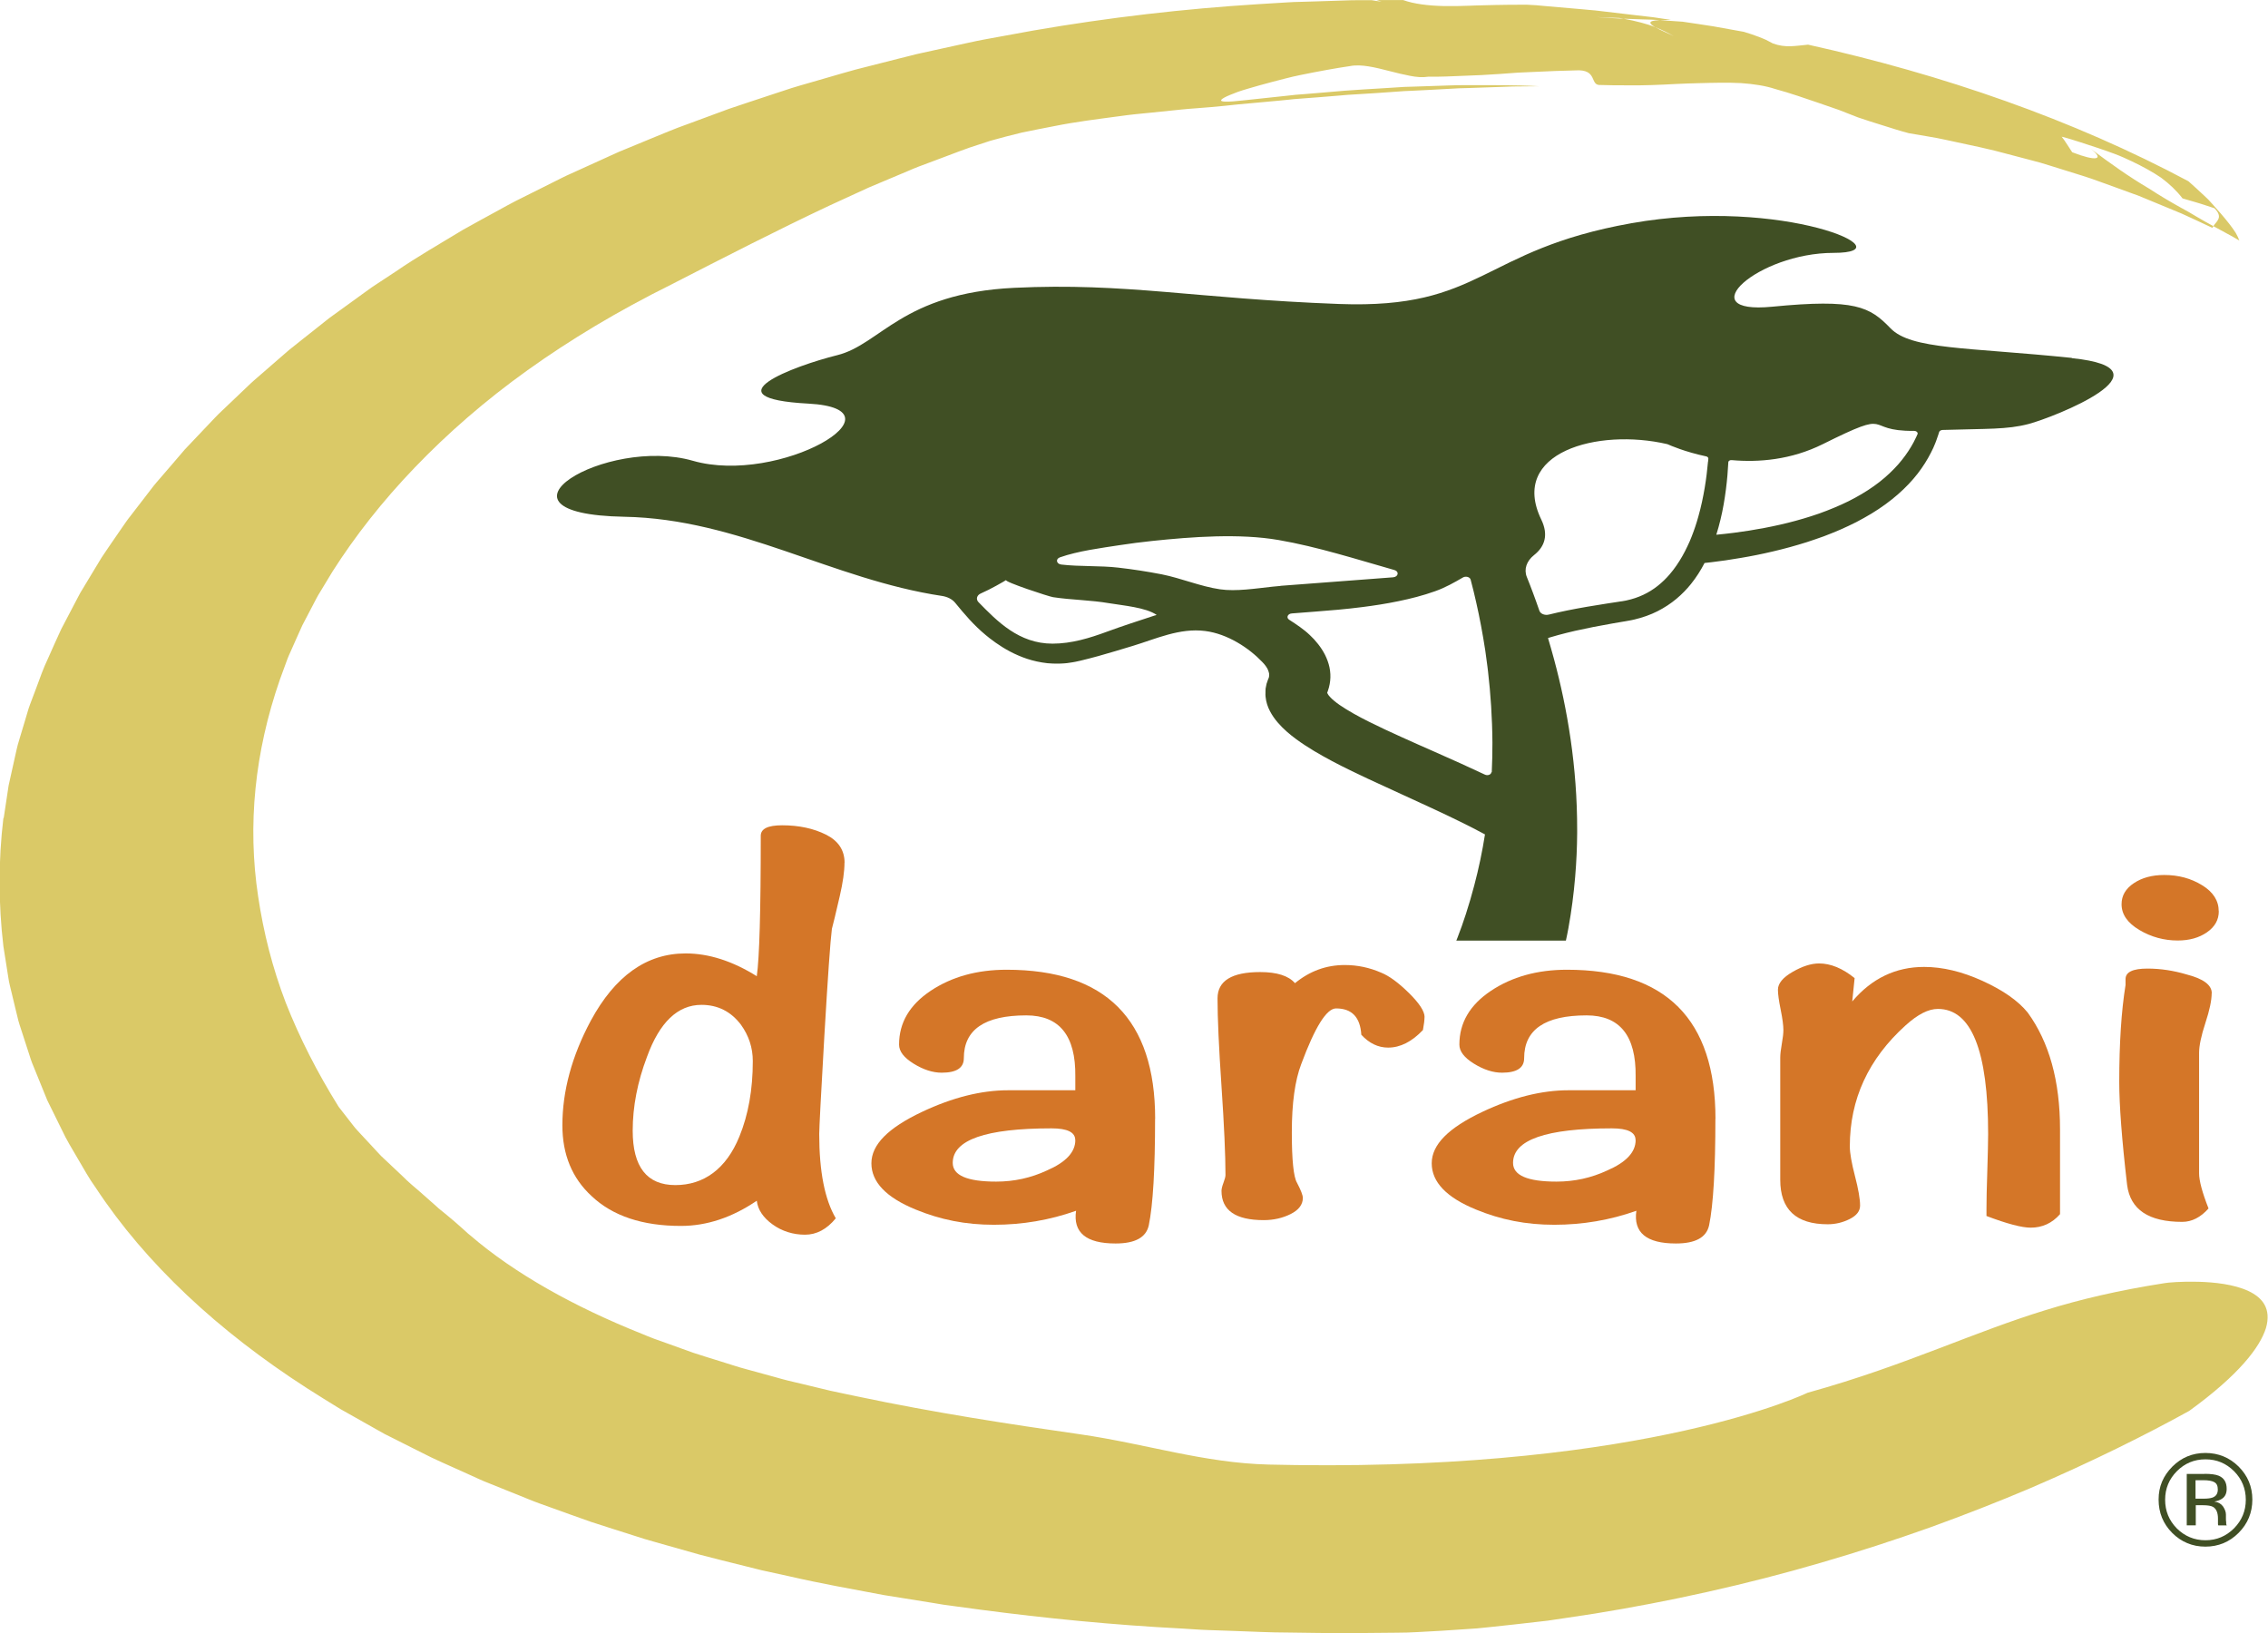 <?xml version="1.0" encoding="UTF-8"?>
<svg id="Layer_1" data-name="Layer 1" xmlns="http://www.w3.org/2000/svg" width="273.83" height="197.17" viewBox="0 0 273.83 197.17">
  <defs>
    <style>
      .cls-1 {
        fill: #dac967;
      }

      .cls-1, .cls-2, .cls-3 {
        stroke-width: 0px;
      }

      .cls-2 {
        fill: #d47628;
      }

      .cls-3 {
        fill: #404f24;
      }
    </style>
  </defs>
  <g>
    <path class="cls-3" d="M250.14,43.21c-12.64-1.3-19.38-.98-21.89-3.58-2.51-2.6-4.26-3.58-14.28-2.6-10.02.98-1.74-6.5,7.41-6.5s-6.1-6.83-24.41-3.58c-18.3,3.25-17.87,10.4-35.3,9.75-17.43-.65-25.71-2.6-39.22-1.95s-16.13,6.83-21.36,8.13c-5.23,1.3-15.69,5.2-3.49,5.85,12.2.65-3.49,9.9-13.95,6.9-10.46-3-26.15,6.43-8.28,6.76,13.84.25,25.1,7.57,38.37,9.56.65.1,1.22.39,1.57.81,1.12,1.37,2.25,2.71,3.7,3.91.15.13.31.25.47.38.47.37.99.73,1.56,1.09.57.35,1.19.69,1.87.98.68.3,1.44.56,2.27.74.41.09.84.16,1.28.21.44.04.89.06,1.34.05.11,0,.23,0,.34-.01.11,0,.23-.01.34-.02l.34-.03.34-.05c.11-.01.22-.03.33-.05.11-.02.21-.04.34-.06.18-.04.35-.07.55-.12l.29-.07.28-.07c.19-.04.37-.09.56-.14.37-.09.73-.19,1.09-.29,1.44-.4,2.84-.83,4.2-1.24,2.74-.83,5.63-2.18,8.69-1.79,2.74.34,5.33,2.08,6.9,3.73.09.09.17.18.25.27.07.09.15.18.2.26.07.09.11.17.16.25.02.04.04.08.06.12s.03.08.05.12c.06.15.1.29.12.41.01.12,0,.24-.01.35,0,.03-.01.06-.02.09-.01.03-.02.06-.03.09,0,.03-.03.06-.04.09l-.02.05-.09.25-.04.12-.02.06s0,.02-.02.05l-.02.07c-.05.2-.09.39-.12.59,0,.03,0,.05,0,.07v.06s-.01.12-.01.12v.24c-.02.16,0,.32.01.48.06.63.26,1.23.53,1.74.27.51.59.97.94,1.37.69.8,1.43,1.42,2.17,1.97.74.55,1.48,1.02,2.22,1.47.74.44,1.47.85,2.19,1.23,1.45.77,2.88,1.45,4.26,2.1,1.39.65,2.74,1.26,4.04,1.86,2.6,1.19,5.01,2.29,7.16,3.35,1.06.52,2.06,1.03,2.98,1.53-.32,2.05-.75,4.11-1.3,6.18-.3,1.15-.64,2.3-1.01,3.45-.31.96-.65,1.92-1.02,2.87-.04.11-.09.21-.13.32h13.23c.1-.49.22-.99.3-1.48.38-2.1.65-4.18.82-6.23.15-1.78.23-3.54.24-5.26,0-.12,0-.24,0-.36.01-3.83-.29-7.52-.79-10.97-.5-3.46-1.2-6.7-2-9.66-.24-.88-.48-1.74-.73-2.57.1-.03.2-.06.3-.09.31-.09.61-.18.94-.27.64-.18,1.33-.34,2.04-.51,1.42-.32,2.97-.62,4.57-.9.39-.07.81-.14,1.23-.21.1-.02.21-.03.31-.05l.15-.03.18-.03c.12-.02.24-.05.37-.07.06-.01.12-.02.18-.04l.18-.04c.97-.23,1.91-.56,2.76-.99.85-.43,1.62-.94,2.29-1.5.67-.56,1.25-1.16,1.75-1.78.66-.82,1.2-1.68,1.65-2.55.26-.03.53-.06.81-.09,1.11-.13,2.3-.3,3.56-.52,1.26-.21,2.57-.47,3.91-.79,1.34-.31,2.72-.69,4.08-1.12.68-.22,1.36-.46,2.04-.7.67-.26,1.34-.52,2-.81.66-.28,1.3-.6,1.93-.91.62-.33,1.23-.66,1.82-1.02,1.17-.71,2.24-1.49,3.18-2.31.94-.82,1.74-1.67,2.4-2.52.66-.85,1.18-1.7,1.59-2.5.1-.2.19-.4.29-.59.08-.2.16-.38.24-.57.08-.18.14-.37.2-.54.06-.18.13-.35.18-.52.03-.1.06-.2.09-.29.04-.14.21-.25.41-.26,5.42-.17,7.74-.03,10.39-.72,3.05-.8,17.87-6.65,5.23-7.95ZM139.45,74.3c-1.94.64-3.91,1.27-5.81,1.97-2.06.76-4.26,1.44-6.56,1.44-4.07,0-6.69-2.71-8.94-5.01-.34-.35-.21-.85.3-1.06,1.14-.49,2.76-1.43,3.04-1.61-.31.19,5.13,1.99,5.67,2.07,2.24.34,4.52.34,6.78.73,1.67.28,4.4.5,5.72,1.41-.07.02-.13.04-.2.07ZM154.61,70.74c-.31.02-.63.05-.96.09-2.06.22-4.42.6-6.34.32-2.36-.34-4.69-1.34-7.05-1.81-1.76-.34-3.51-.61-5.26-.81-2.13-.25-4.65-.11-6.86-.37-.6-.07-.72-.67-.17-.87,2.19-.77,5-1.13,7.2-1.47,1.3-.2,2.62-.37,3.95-.51,4.79-.5,10.52-.93,15.26-.11,4.69.81,9.38,2.32,13.97,3.62.61.17.49.83-.16.88l-13.6,1.03ZM180.06,93.23c-.01.28-.43.45-.76.3-1.91-.9-3.95-1.82-6.06-2.75-1.32-.58-2.66-1.17-4-1.78-1.34-.6-2.68-1.23-3.97-1.87-.64-.32-1.27-.65-1.87-.99-.59-.34-1.16-.68-1.65-1.02-.49-.34-.91-.69-1.16-.97-.14-.14-.22-.26-.27-.35-.06-.09-.06-.13-.08-.15,0,0-.02,0,0-.01,0,0,0,0,0,0,0,0,0,0,0,0,0,0,0,0,0,0,0,.03-.01.07-.03.1h0s0,.02,0,0l.02-.06.04-.12.02-.06v-.03s-.02.06-.02.09l.06-.17c.04-.13.09-.26.12-.39.03-.13.06-.27.09-.4.02-.13.04-.27.06-.4.06-.54.03-1.09-.08-1.62-.11-.53-.3-1.03-.53-1.5-.06-.12-.12-.24-.19-.35l-.2-.33c-.14-.21-.29-.43-.45-.63-.16-.2-.33-.39-.49-.58-.17-.18-.35-.36-.53-.53-.72-.69-1.6-1.27-2.48-1.84-.39-.25-.18-.73.33-.76.95-.06,1.9-.16,2.83-.22,1.75-.13,3.68-.29,5.7-.55,1.41-.18,2.86-.4,4.34-.71,1.47-.3,2.96-.68,4.42-1.2,1.24-.44,2.29-1.04,3.36-1.66.34-.2.85-.06.93.26.24.92.48,1.85.68,2.78.4,1.76.77,3.71,1.09,5.8.09.63.18,1.27.26,1.93.02.19.05.38.07.58.31,2.68.51,5.56.53,8.59,0,1.17-.02,2.37-.08,3.58ZM206.22,55.72c-.09.98-.21,2.05-.4,3.17-.19,1.12-.43,2.29-.77,3.48-.22.8-.49,1.61-.81,2.42-.15.39-.32.79-.51,1.17-.37.79-.8,1.56-1.31,2.3-.25.37-.53.73-.82,1.07-.88,1.03-1.96,1.91-3.21,2.49-.62.29-1.28.51-1.97.66l-.13.03h0l-.39.07-.13.02-.16.02c-.11.02-.21.03-.31.05-.42.06-.83.12-1.25.19-1.68.26-3.29.53-4.82.84-.77.16-1.51.32-2.23.5,0,0,0,0,0,0-.49.12-1.01-.09-1.14-.47-.25-.73-.51-1.44-.76-2.12-.25-.68-.51-1.34-.76-1.96-.37-.93-.02-1.92.87-2.63,1.31-1.03,1.77-2.44.88-4.29-3.92-8.11,6.8-11.07,15.21-9.11.03,0,.06.02.08.03.27.12,2.03.9,4.62,1.45.16.03.27.15.26.28,0,.12-.02.23-.03.35ZM231.5,52.44s0,0,0,0c-.07.16-.13.32-.22.48-.08.16-.16.33-.25.5-.1.17-.19.34-.29.51-.41.69-.93,1.42-1.56,2.14-.64.72-1.39,1.44-2.26,2.12-.87.68-1.86,1.32-2.93,1.9-.53.3-1.1.57-1.67.83-.58.26-1.17.51-1.77.74-.6.24-1.22.45-1.84.65-.63.2-1.25.39-1.89.56-1.27.35-2.54.63-3.79.87-1.25.24-2.48.43-3.65.58-.75.1-1.47.17-2.16.24.19-.61.36-1.22.5-1.81.31-1.27.51-2.49.66-3.66.15-1.16.24-2.27.29-3.28,0,0,0,0,0,0,0-.16.19-.28.4-.26,3.25.29,7.17-.02,11.01-1.93,8.82-4.39,4.69-1.53,11.01-1.6.3,0,.51.21.42.42Z"/>
    <g>
      <path class="cls-2" d="M101.96,104.16c0,1.04-.19,2.38-.57,4.03-.51,2.21-.83,3.53-.95,3.95-.19,1.46-.49,5.77-.91,12.92-.41,7.16-.62,11.11-.62,11.86,0,4.52.67,7.91,2,10.17-1.08,1.32-2.32,1.98-3.72,1.98s-2.77-.41-3.91-1.24c-1.14-.82-1.78-1.78-1.91-2.86-2.99,2.03-6.04,3.04-9.16,3.04-4.64,0-8.24-1.2-10.78-3.6-2.35-2.16-3.53-5.01-3.53-8.54,0-4.14,1.14-8.36,3.43-12.64,2.93-5.41,6.74-8.12,11.45-8.12,2.8,0,5.66.92,8.59,2.75.32-2.21.48-7.86.48-16.95,0-.85.86-1.27,2.58-1.27,2.03,0,3.8.38,5.3,1.13,1.49.75,2.24,1.88,2.24,3.39ZM90.89,128.1c0-1.6-.48-3.06-1.43-4.38-1.21-1.6-2.8-2.4-4.77-2.4-2.86,0-5.06,2.1-6.58,6.29-1.14,3.01-1.72,5.98-1.72,8.9,0,4.38,1.72,6.57,5.15,6.57s6.14-1.95,7.73-5.86c1.08-2.64,1.62-5.67,1.62-9.11Z"/>
      <path class="cls-2" d="M139.46,135.09c0,6.07-.25,10.36-.76,12.85-.32,1.46-1.65,2.19-4.01,2.19-3.56,0-5.15-1.32-4.77-3.95-3.18,1.13-6.49,1.69-9.92,1.69s-6.46-.61-9.45-1.84c-3.56-1.46-5.34-3.32-5.34-5.58s2.03-4.28,6.11-6.21c3.69-1.74,7.16-2.61,10.4-2.61h8.11v-1.68c.06-4.9-1.91-7.36-5.92-7.36-5.03,0-7.54,1.72-7.54,5.17,0,1.17-.89,1.75-2.67,1.75-1.08,0-2.21-.36-3.39-1.09s-1.76-1.49-1.76-2.3c0-2.64,1.27-4.8,3.82-6.5,2.54-1.69,5.6-2.54,9.16-2.54,11.96,0,17.94,6,17.94,18.01ZM129.82,137.64c0-.94-.95-1.41-2.86-1.41-7.95,0-11.93,1.39-11.93,4.17,0,1.51,1.75,2.26,5.25,2.26,2.16,0,4.2-.45,6.11-1.34,2.29-.99,3.44-2.21,3.44-3.67Z"/>
      <path class="cls-2" d="M171.99,122.81c0,.33-.06.85-.19,1.55-1.34,1.41-2.74,2.12-4.2,2.12-1.21,0-2.29-.52-3.24-1.55-.13-2.12-1.14-3.18-3.05-3.18-1.14,0-2.54,2.24-4.2,6.71-.76,1.98-1.14,4.73-1.14,8.26,0,3.34.21,5.37.62,6.07.47.89.71,1.51.71,1.84,0,.8-.49,1.45-1.46,1.94-.98.49-2.06.74-3.26.74-3.4,0-5.1-1.18-5.1-3.53,0-.24.08-.56.24-.99.16-.42.24-.73.24-.92,0-2.4-.16-5.97-.48-10.7-.32-4.73-.48-8.27-.48-10.63,0-2.12,1.72-3.18,5.15-3.18,2.03,0,3.43.45,4.2,1.34,1.78-1.46,3.78-2.19,6.01-2.19,1.53,0,2.99.31,4.39.92.95.38,2.07,1.19,3.34,2.44,1.27,1.25,1.91,2.22,1.91,2.93Z"/>
      <path class="cls-2" d="M207.11,135.09c0,6.07-.25,10.36-.76,12.85-.32,1.46-1.65,2.19-4.01,2.19-3.56,0-5.15-1.32-4.77-3.95-3.18,1.13-6.49,1.69-9.92,1.69s-6.46-.61-9.45-1.84c-3.56-1.46-5.34-3.32-5.34-5.58s2.03-4.28,6.11-6.21c3.69-1.74,7.16-2.61,10.4-2.61h8.11v-1.68c.06-4.9-1.91-7.36-5.92-7.36-5.03,0-7.54,1.72-7.54,5.17,0,1.17-.89,1.75-2.67,1.75-1.08,0-2.21-.36-3.39-1.09s-1.76-1.49-1.76-2.3c0-2.64,1.27-4.8,3.82-6.5,2.54-1.69,5.6-2.54,9.16-2.54,11.96,0,17.94,6,17.94,18.01ZM197.47,137.64c0-.94-.95-1.41-2.86-1.41-7.95,0-11.93,1.39-11.93,4.17,0,1.51,1.75,2.26,5.25,2.26,2.16,0,4.2-.45,6.11-1.34,2.29-.99,3.44-2.21,3.44-3.67Z"/>
      <path class="cls-2" d="M248.71,146.6c-.95,1.08-2.13,1.62-3.53,1.62-1.08,0-2.86-.47-5.34-1.41v-.85c0-1.03.03-2.57.1-4.59.06-2.02.1-3.51.1-4.45,0-10.07-2.02-15.11-6.07-15.11-1.14,0-2.43.66-3.89,1.98-4.49,4.05-6.74,8.92-6.74,14.62,0,.8.21,1.99.62,3.57.41,1.58.62,2.77.62,3.57,0,.66-.41,1.2-1.24,1.62-.83.42-1.72.64-2.67.64-3.82,0-5.73-1.79-5.73-5.37v-14.76c0-.38.06-.93.19-1.66.13-.73.19-1.28.19-1.66,0-.56-.11-1.39-.33-2.47-.22-1.08-.33-1.88-.33-2.4,0-.75.59-1.47,1.77-2.15,1.18-.68,2.24-1.02,3.2-1.02,1.4,0,2.83.59,4.29,1.77l-.29,2.82c2.35-2.78,5.25-4.17,8.68-4.17,2.23,0,4.58.56,7.06,1.69,2.48,1.13,4.29,2.4,5.44,3.81,2.61,3.58,3.91,8.29,3.91,14.12v10.24Z"/>
      <path class="cls-2" d="M267.03,119.91c0,.85-.25,2.05-.76,3.6-.51,1.55-.76,2.75-.76,3.6v14.55c0,.89.38,2.31,1.14,4.24-.96,1.08-2.02,1.62-3.18,1.62-4.05,0-6.26-1.48-6.65-4.45-.64-5.51-.95-9.65-.95-12.43,0-4.66.25-8.57.76-11.72v-.71c0-.85.88-1.27,2.65-1.27,1.57,0,3.15.24,4.73.71,2.02.52,3.03,1.27,3.03,2.26ZM267.89,110.02c0,1.04-.48,1.88-1.43,2.54-.95.66-2.13.99-3.53.99-1.65,0-3.2-.42-4.63-1.27-1.43-.85-2.15-1.88-2.15-3.11,0-1.04.49-1.88,1.48-2.54.99-.66,2.21-.99,3.67-.99,1.72,0,3.24.41,4.58,1.24,1.34.82,2,1.87,2,3.14Z"/>
    </g>
    <path class="cls-1" d="M.45,98.75c.19-1.3.39-2.61.59-3.91.29-1.3.58-2.61.87-3.92.08-.33.14-.65.23-.98l.29-.98c.2-.65.39-1.31.59-1.96l.29-.98c.1-.33.19-.66.32-.98.25-.65.49-1.3.74-1.96.45-1.21.86-2.41,1.43-3.59.54-1.19,1.04-2.37,1.6-3.55.61-1.17,1.22-2.33,1.83-3.49.15-.29.3-.58.46-.87l.52-.86c.34-.57.69-1.14,1.03-1.71.34-.57.69-1.14,1.03-1.7.4-.61.83-1.22,1.24-1.83.38-.55.75-1.09,1.13-1.64.36-.51.69-1.03,1.1-1.53.84-1.09,1.68-2.18,2.51-3.26.4-.55.88-1.07,1.33-1.6.46-.53.91-1.06,1.37-1.59.46-.53.91-1.06,1.36-1.59.49-.52.98-1.03,1.47-1.55.49-.52.98-1.03,1.47-1.55.49-.51.96-1.03,1.5-1.53,1.05-1,2.1-2,3.15-3,.51-.5,1.08-.98,1.64-1.47l1.67-1.45,1.67-1.45c.58-.47,1.18-.94,1.77-1.41l1.77-1.4.88-.7c.29-.23.59-.47.91-.69,1.25-.9,2.49-1.8,3.73-2.7l.93-.67.98-.65,1.96-1.29c2.56-1.76,5.36-3.36,8.08-5.01,1.41-.79,2.84-1.57,4.27-2.35.72-.39,1.41-.79,2.15-1.16l2.22-1.11,2.22-1.11c.74-.37,1.47-.75,2.25-1.09,1.53-.7,3.06-1.39,4.6-2.09.38-.17.76-.35,1.15-.52l1.19-.49,2.37-.98c1.59-.65,3.15-1.32,4.8-1.9,1.63-.6,3.26-1.2,4.9-1.81,1.66-.57,3.35-1.11,5.02-1.67.84-.28,1.68-.55,2.52-.83.34-.1.68-.21,1.03-.31,2.25-.63,4.46-1.31,6.72-1.93,1.75-.45,3.51-.89,5.27-1.34l1.32-.33.66-.17.67-.15c.9-.2,1.79-.39,2.69-.59.9-.2,1.79-.39,2.69-.59l1.35-.29c.45-.1.91-.17,1.36-.26,1.82-.33,3.65-.67,5.48-1,9.13-1.58,18.2-2.62,27.15-3.18,1.15-.07,2.29-.14,3.44-.21.57-.04,1.14-.06,1.71-.07l1.71-.05c1.14-.04,2.28-.07,3.41-.11.57-.01,1.14-.05,1.7-.04h1.7c.32.06.72.12,1.19.17-.2-.07-.41-.12-.6-.18,1.08,0,2.16,0,3.22,0,1.29.46,2.99.68,4.92.72.97.02,1.99,0,3.05-.04.26-.01.53-.02.8-.03.27,0,.53-.01.8-.02.54-.01,1.08-.03,1.62-.04,1.07-.03,2.39-.03,3.76-.03l1.1.06,1.09.1,2.19.19,2.19.19,1.09.1c.36.03.73.06,1.09.11,1.44.17,2.88.34,4.32.51l2.16.25,2.14.32c-.45,0-.88.02-1.31.03-.36-.02-.72-.05-1.08-.06-.36-.01-.73-.02-1.09-.03-.73-.02-1.47-.05-2.22-.08-.17-.03-.35-.06-.53-.09-.93-.03-1.85-.06-2.75-.11,1.1.09,2.2.15,3.28.2.75.14,1.44.29,2.07.46.63.17,1.21.34,1.73.56.71.41,1.84.86,2.24,1.09-.62-.37-1.37-.75-2.24-1.09-.36-.21-.61-.41-.58-.56.03-.15.34-.26,1.1-.29.02,0,.06,0,.08,0,.92.06,1.83.12,2.72.19,1.23.19,2.48.36,3.71.56,1.22.22,2.45.44,3.67.66.62.18,1.22.39,1.81.61.29.12.59.23.87.36.28.14.55.28.82.43,1.55.57,2.72.29,4.26.15,8.18,1.81,16.14,4.07,23.82,6.8,7.68,2.73,15.09,5.95,22.1,9.69,0,0,.35.31.9.81.27.25.59.55.94.87.17.16.35.33.54.51.17.18.35.38.52.57.71.78,1.43,1.61,2.03,2.38.3.39.57.75.78,1.09.2.35.35.66.44.93-1.01-.61-2.11-1.16-3.14-1.74.38-.6,1.24-1.05.13-2.16-.63-.2-1.55-.53-2.38-.76-.81-.24-1.47-.43-1.47-.43-.7-.91-1.58-1.75-2.59-2.5-1.06-.72-2.26-1.37-3.52-1.97-.64-.3-1.28-.6-1.97-.86-.7-.26-1.4-.51-2.12-.75-.72-.24-1.44-.48-2.17-.71-.73-.23-1.45-.47-2.22-.66.11.15.22.3.34.46.1.16.21.32.31.47.21.32.41.63.62.95,2.91,1.13,3.94.91,2.26-.4,2.33,1.74,4.59,3.36,7.04,4.8,1.23.8,2.5,1.56,3.82,2.29l.99.55.96.57c.65.38,1.3.75,1.97,1.11-.04.07-.07.14-.11.21-1.23-.57-2.44-1.16-3.7-1.72-1.29-.54-2.59-1.07-3.89-1.61l-.97-.4-.49-.2-.51-.18-2.03-.74c-.68-.24-1.35-.49-2.02-.73-.67-.24-1.34-.49-2.04-.7-1.39-.43-2.77-.86-4.14-1.29-.34-.11-.68-.21-1.02-.31-.35-.1-.7-.19-1.05-.28-.7-.18-1.4-.37-2.09-.55-.69-.18-1.38-.36-2.06-.54l-.27-.07c-.49-.12-1.3-.31-1.8-.42-1.38-.3-2.75-.59-4.08-.88l-1.12-.23c-.38-.07-.76-.13-1.14-.2-.76-.13-1.5-.26-2.24-.38-1.1-.29-2.12-.62-3.13-.94-1.02-.31-2.01-.63-3.01-.97-.76-.3-1.52-.59-2.3-.9-.79-.28-1.61-.55-2.43-.84-1.66-.56-3.36-1.17-5.24-1.68-1.21-.4-2.61-.61-4.16-.72-1.57-.08-3.29-.04-5.09.01-.45.01-.91.03-1.37.04-.46.01-.93.03-1.41.06-.96.05-1.93.1-2.93.13-.99.03-2,.05-3.01.03-1.02,0-2.07,0-3.13-.04-1.39.1-.25-1.96-3.08-1.76-1.61.03-3.17.1-4.68.17-.75.04-1.5.07-2.24.1-.74.05-1.47.11-2.2.16-1.46.1-2.88.18-4.31.22-1.43.06-2.86.13-4.3.11-.69.11-1.43.05-2.22-.11-.39-.08-.8-.17-1.21-.26-.41-.1-.83-.2-1.25-.31-1.68-.43-3.4-.87-4.77-.6-1.6.23-3.81.63-6.05,1.09-.56.11-1.12.25-1.68.39-.55.14-1.1.28-1.63.42-1.06.28-2.07.56-2.94.82-.44.13-.84.25-1.21.38-.36.13-.69.26-.97.38-.56.23-.92.43-1.04.57-.11.14.02.23.47.24.23,0,.53,0,.92-.03.39-.03.87-.09,1.44-.14,1.72-.18,3.37-.35,4.97-.53.4-.04.79-.09,1.19-.13.39-.03.78-.06,1.17-.09.77-.06,1.53-.13,2.28-.19,3.26-.32,6.32-.44,9.36-.65.11,0,.21-.01.32-.02l1.04-.03,2.09-.07c.7-.02,1.4-.05,2.1-.07.7-.02,1.41-.05,2.12-.04,2.83.01,5.77-.04,8.88.13-.71,0-1.42.02-2.13.02-.35,0-.71,0-1.07.01-.36.01-.72.03-1.08.04-1.44.05-2.87.1-4.32.15-.36.01-.72.02-1.09.03-.36.02-.73.04-1.09.06-.73.04-1.46.08-2.2.12-.73.04-1.47.07-2.21.11-.37.02-.74.03-1.11.05-.37.03-.75.05-1.12.08-1.5.11-3.01.21-4.54.3-.38.03-.77.04-1.15.07-.39.03-.77.07-1.16.1-.77.06-1.56.13-2.34.19-.78.06-1.58.12-2.37.18-.4.02-.8.07-1.2.11-.4.04-.8.08-1.21.12-1.62.16-3.26.29-4.93.45-1.06.12-2.16.23-3.3.33-.57.05-1.15.1-1.74.14-.59.05-1.19.08-1.79.15-1.21.12-2.44.25-3.7.38-.63.06-1.27.12-1.91.19-.32.03-.64.07-.96.11-.32.04-.64.09-.97.13-2.58.35-5.25.67-7.86,1.2-1.31.25-2.62.51-3.92.78-1.28.31-2.55.64-3.79.99-.83.27-1.67.54-2.5.82-.83.29-1.64.6-2.46.91-.81.31-1.63.61-2.45.92-.41.15-.82.31-1.23.46-.41.15-.8.33-1.21.5-1.59.67-3.2,1.35-4.82,2.03-1.57.72-3.15,1.44-4.75,2.18-6.31,2.97-12.56,6.18-19.17,9.57-6.33,3.14-12.1,6.6-17.27,10.3-5.17,3.7-9.68,7.65-13.6,11.73-3.92,4.08-7.23,8.3-9.96,12.59-.33.54-.65,1.08-.98,1.62l-.49.81c-.16.27-.34.54-.47.81-.57,1.09-1.14,2.17-1.7,3.25-.5,1.09-.97,2.18-1.46,3.27-.11.27-.26.54-.35.82l-.3.82-.6,1.64c-3.04,8.76-3.93,17.58-2.62,26.2.64,4.31,1.72,8.6,3.34,12.83,1.66,4.22,3.8,8.41,6.38,12.55.6.76,1.18,1.52,1.76,2.26.28.38.63.72.95,1.08.33.35.65.7.98,1.05.32.35.65.69.96,1.04.16.17.32.34.48.51.17.16.35.33.52.49.69.65,1.37,1.3,2.05,1.93.34.32.65.65,1.01.95.36.3.71.61,1.06.91.7.61,1.38,1.21,2.05,1.81l.25.23.27.22c.18.14.35.29.53.43.35.29.69.58,1.04.87.34.29.67.58,1,.88l.49.44.24.22.26.21c5.35,4.61,12.57,8.62,20.67,11.86.51.2.99.42,1.52.61l1.57.56,3.14,1.13c1.07.36,2.16.68,3.24,1.02l1.62.51.81.25.83.23c1.11.3,2.22.61,3.32.91.56.15,1.09.32,1.66.45l1.69.4c1.12.27,2.24.54,3.36.81,1.13.25,2.28.48,3.41.72,9.06,1.91,18.14,3.31,26.88,4.56,7.83,1.14,14.85,3.45,22.66,3.64l3.3.06c42.71.56,61.77-8.73,61.77-8.73,6.28-1.74,11.35-3.64,15.88-5.36,4.54-1.73,8.56-3.3,12.83-4.61,4.27-1.32,8.77-2.38,14.37-3.26.41-.08,2.08-.22,4.06-.17,1.99.05,4.35.31,6.07,1.11,1.72.8,2.81,2.15,2.13,4.49-.73,2.31-3.24,5.63-9.26,9.99-5.09,2.81-11.63,6.09-19.21,9.34-3.8,1.61-7.85,3.2-12.08,4.73-4.24,1.51-8.66,2.95-13.17,4.26-9.01,2.64-18.44,4.71-27.3,6.14-1.11.17-2.21.34-3.3.5-.54.08-1.08.16-1.62.24-.27.04-.54.08-.8.12-.27.03-.54.06-.8.09-2.14.25-4.22.48-6.23.69-.5.05-1,.11-1.5.15-.5.04-.99.07-1.48.1-.97.06-1.93.13-2.87.19-.94.06-1.85.11-2.74.15-.45.02-.89.05-1.32.06-.44,0-.87.01-1.29.02-2.21.02-4.4.04-6.6.06-2.18-.01-4.35-.06-6.5-.08-2.15,0-4.29-.12-6.41-.19-1.06-.04-2.12-.08-3.18-.11-.53-.01-1.05-.05-1.58-.08l-1.57-.1c-8.38-.43-16.51-1.24-24.41-2.28-.99-.13-1.97-.26-2.96-.4l-1.47-.2-1.45-.24c-1.94-.31-3.87-.62-5.8-.93-3.8-.72-7.61-1.39-11.29-2.24l-2.78-.61-.69-.15-.68-.17-1.36-.34c-1.81-.46-3.63-.89-5.42-1.37-1.77-.5-3.53-1-5.3-1.5-.44-.13-.89-.25-1.32-.38l-1.29-.41-2.58-.82-2.58-.83c-.84-.29-1.67-.6-2.51-.89l-2.5-.9c-.83-.3-1.68-.59-2.47-.92l-4.84-1.95c-.82-.31-1.57-.68-2.36-1.03l-2.33-1.05c-.77-.35-1.56-.69-2.32-1.06l-2.24-1.12-2.24-1.13-1.12-.56-1.07-.6c-1.42-.8-2.84-1.6-4.27-2.41-1.38-.83-2.72-1.69-4.07-2.54-10.69-6.88-19.47-15.04-25.49-24.19-.82-1.13-1.45-2.31-2.14-3.47-.68-1.17-1.4-2.32-1.95-3.52-.59-1.19-1.17-2.38-1.76-3.57-.49-1.21-.99-2.42-1.48-3.64l-.37-.91c-.12-.3-.21-.62-.31-.92-.2-.62-.4-1.23-.6-1.85-.2-.62-.4-1.23-.6-1.85-.11-.31-.17-.62-.25-.93l-.23-.94c-.15-.63-.3-1.25-.45-1.88-.14-.63-.33-1.25-.41-1.88-.2-1.26-.4-2.53-.6-3.8-.6-5.1-.62-10.27,0-15.47Z"/>
  </g>
  <path class="cls-3" d="M270.28,185.07c-1.1,1.1-2.44,1.66-4.01,1.66s-2.91-.56-4.01-1.66c-1.09-1.1-1.64-2.44-1.64-4.02s.56-2.87,1.67-3.99c1.1-1.09,2.42-1.64,3.98-1.64s2.91.55,4.01,1.64c1.1,1.1,1.66,2.42,1.66,3.99s-.56,2.92-1.66,4.02M262.83,177.62c-.94.95-1.42,2.09-1.42,3.45s.47,2.49,1.4,3.45c.96.95,2.11,1.44,3.47,1.44s2.49-.49,3.45-1.44c.94-.96,1.42-2.1,1.42-3.45s-.48-2.5-1.42-3.45c-.96-.95-2.09-1.43-3.45-1.43s-2.5.48-3.45,1.43M266.17,177.94c.77,0,1.35.08,1.71.23.64.27.96.79.96,1.58,0,.56-.19.97-.6,1.22-.23.15-.52.25-.89.32.49.07.82.27,1.06.6.22.34.34.65.34.97v.45c0,.14,0,.3.03.47,0,.15,0,.26.03.31l.04.08h-1.02l-.02-.05-.02-.08v-.19s0-.5,0-.5c0-.71-.2-1.19-.6-1.42-.23-.13-.64-.2-1.22-.2h-.86v2.43h-1.09v-6.21h2.18ZM267.36,178.95c-.28-.16-.73-.24-1.34-.24h-.94v2.23h.99c.47,0,.82-.05,1.05-.13.45-.16.65-.5.65-.97,0-.44-.13-.74-.42-.89"/>
</svg>